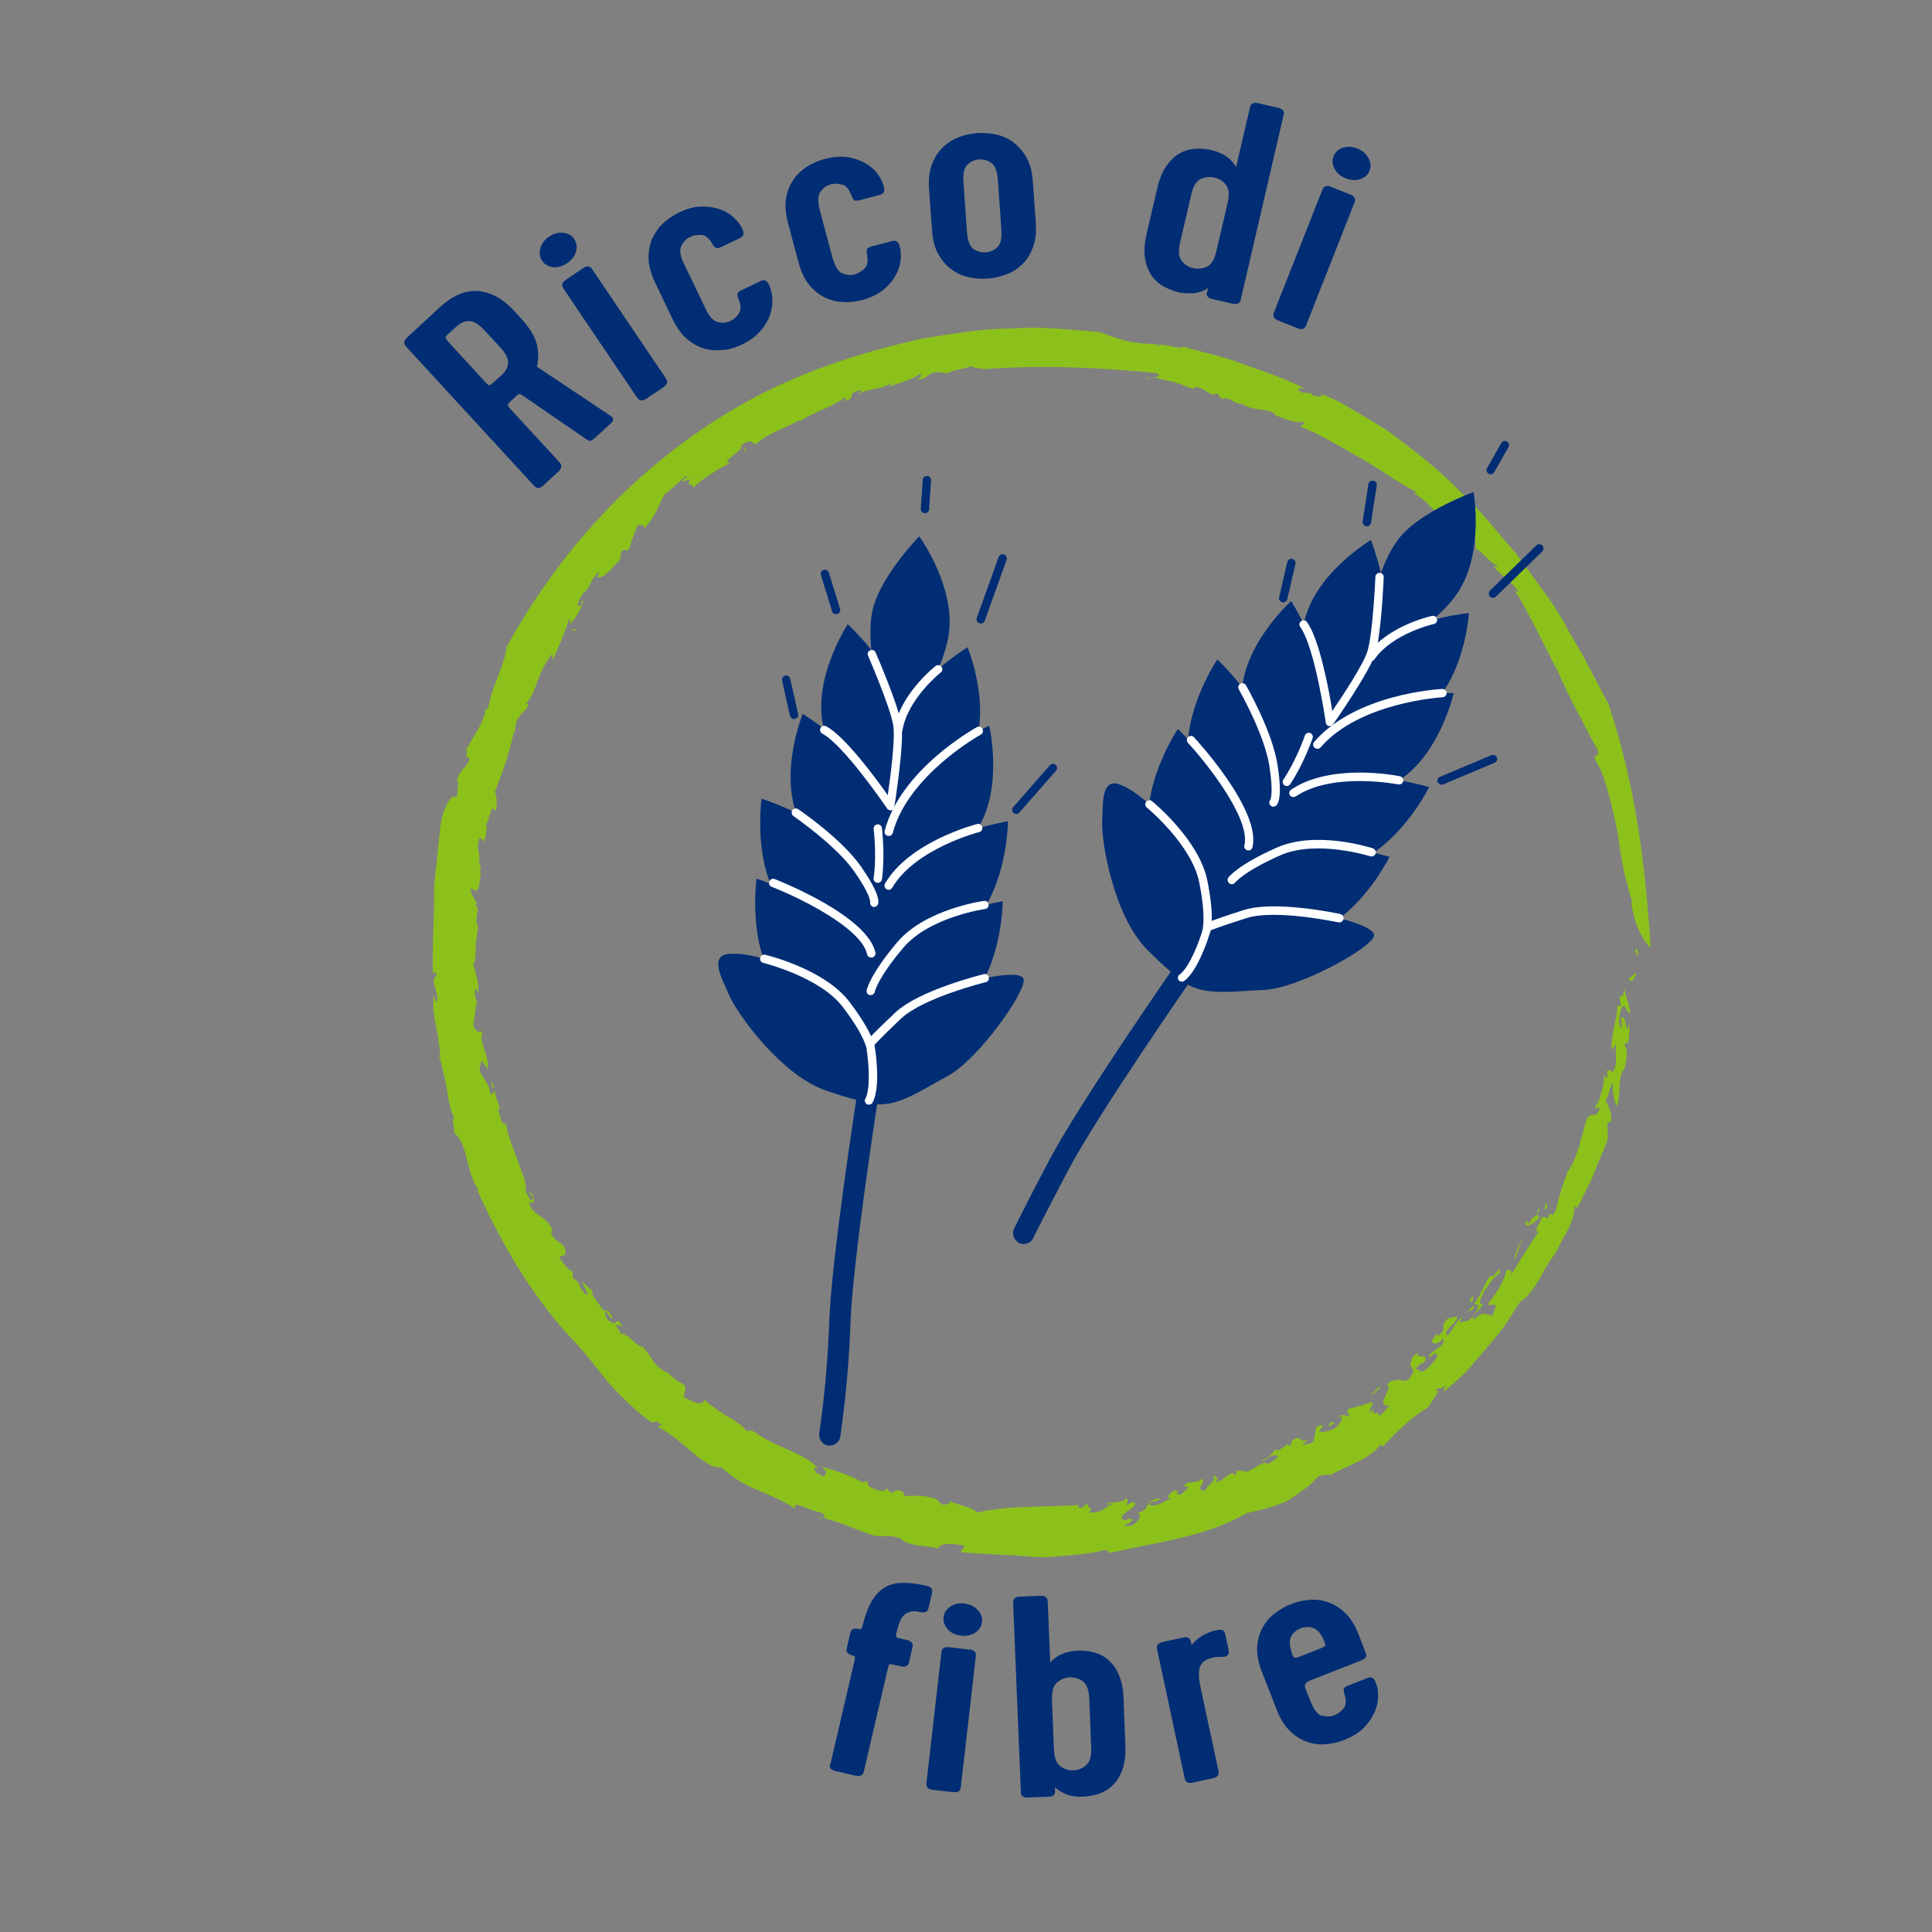 <?xml version="1.0" encoding="UTF-8"?> <svg xmlns="http://www.w3.org/2000/svg" id="Livello_1" data-name="Livello 1" viewBox="0 0 100 100"><rect x="0" y="0" width="100" height="100" fill="#808080" stroke="none"/><defs><style> .cls-1 { fill: #8cc11b; } .cls-1, .cls-2, .cls-3 { stroke-width: 0px; } .cls-2 { fill: #002d74; } .cls-3 { fill: #fff; } </style></defs><g><path class="cls-2" d="M23.64,15.29c.31-.15.62-.23.95-.23.32,0,.66.08,1,.24.34.16.69.43,1.04.81l.32.35c.46.5.74.96.84,1.37.09.41.09.79,0,1.15l3.79,2.53c.11.06.15.13.15.2,0,.07-.04.13-.09.18l-.83.76c-.09.08-.16.13-.22.16-.06.03-.13,0-.22-.06l-3.38-2.32c-.07-.04-.12-.04-.15-.02-.04.02-.07.04-.1.07l-.25.23c-.13.12-.2.2-.21.24,0,.04.04.11.14.22l2.55,2.77c.13.15.11.3-.06.46l-.79.73c-.18.16-.33.17-.47.02l-6.64-7.22c-.13-.15-.11-.3.06-.46l1.71-1.58c.27-.25.56-.45.87-.61ZM23.06,17.47s.04.11.14.22l1.92,2.09c.1.11.17.16.21.16.04,0,.12-.06.25-.18l.4-.36c.2-.19.31-.39.32-.62,0-.23-.12-.48-.37-.76l-.89-.96c-.26-.28-.51-.43-.74-.44-.23-.01-.45.08-.65.26l-.4.36c-.13.12-.2.2-.2.24Z"></path><path class="cls-2" d="M27.97,12.84c.07-.24.22-.44.46-.6.23-.15.47-.22.72-.19.26.03.45.13.57.32.13.2.16.42.09.66-.07.24-.23.44-.45.59-.24.16-.48.23-.73.21-.25-.03-.44-.14-.57-.33-.13-.19-.16-.4-.09-.65ZM32.99,20.6l-3.83-5.67c-.11-.17-.07-.31.13-.45l.89-.6c.2-.13.35-.12.46.04l3.83,5.67c.11.16.07.31-.13.45l-.89.6c-.2.13-.35.12-.46-.05Z"></path><path class="cls-2" d="M37.5,18.1c-.33.05-.65.04-.98-.04-.32-.08-.63-.24-.93-.49-.3-.24-.56-.6-.78-1.06l-.9-1.88c-.22-.47-.34-.89-.34-1.27,0-.38.06-.73.2-1.03s.33-.57.57-.79c.25-.22.51-.4.8-.54.42-.2.82-.31,1.18-.31.37,0,.7.05.99.16.29.11.54.27.73.47.2.2.33.39.41.59.04.1.04.19.02.25-.02.06-.09.12-.21.18l-.92.44c-.15.07-.25.09-.31.04s-.12-.12-.18-.23c-.16-.28-.34-.42-.56-.43-.21-.01-.4.02-.56.1-.22.1-.37.26-.47.48-.1.22-.05.53.15.93l1.11,2.31c.19.4.4.63.63.69.23.06.45.04.67-.06.16-.08.3-.2.42-.38.12-.17.12-.41,0-.71-.05-.12-.07-.22-.07-.29,0-.07.07-.14.23-.22l.92-.44c.12-.06.21-.08.27-.06.06.02.12.08.18.17.1.18.17.41.2.69.03.28,0,.56-.09.86s-.26.59-.49.87c-.24.28-.56.53-.98.73-.29.14-.6.24-.92.29Z"></path><path class="cls-2" d="M43.67,15.63c-.33,0-.65-.08-.95-.22-.3-.14-.58-.36-.82-.65-.25-.29-.44-.69-.57-1.19l-.54-2.01c-.13-.5-.17-.94-.1-1.31.07-.38.2-.7.39-.97.19-.27.43-.49.71-.67.28-.17.58-.3.89-.38.45-.12.86-.15,1.22-.09.36.06.68.18.94.34.27.16.48.36.63.59.15.23.25.45.29.65.02.11,0,.19-.03.25-.04.06-.11.1-.24.13l-.99.26c-.16.04-.27.04-.31-.02-.05-.06-.09-.14-.14-.26-.11-.3-.26-.48-.47-.53-.21-.05-.39-.06-.57-.01-.23.06-.41.19-.55.39-.13.2-.14.51-.03.94l.66,2.47c.12.43.28.7.49.8.21.1.44.12.67.06.17-.05.33-.15.49-.29.15-.15.2-.38.14-.69-.02-.13-.03-.23-.01-.3.01-.07.1-.12.26-.17l.99-.26c.13-.03.22-.04.28,0,.06.03.11.1.15.2.07.2.09.44.07.71-.02.28-.1.55-.25.83-.15.28-.36.53-.65.77-.28.23-.65.41-1.1.53-.31.08-.63.12-.96.11Z"></path><path class="cls-2" d="M53.46,12.81c-.13.36-.32.65-.56.88-.24.23-.52.41-.83.52s-.62.19-.95.21c-.32.02-.64,0-.97-.07s-.62-.2-.89-.4c-.27-.19-.5-.46-.69-.79-.19-.33-.3-.76-.33-1.27l-.15-2.08c-.04-.51.01-.95.15-1.31.14-.36.32-.65.57-.88.24-.23.52-.41.82-.52.31-.12.63-.19.95-.21.32-.02.65,0,.97.07.32.07.62.2.89.4.27.2.5.46.69.79s.3.76.33,1.27l.15,2.08c.04.52-.01.95-.15,1.31ZM51.32,8.44c-.19-.14-.4-.2-.64-.19-.24.02-.44.11-.61.28-.17.17-.24.47-.2.92l.18,2.55c.03.44.14.74.33.88.19.14.41.2.64.18.24-.02.44-.11.61-.27.17-.17.23-.47.2-.92l-.18-2.55c-.03-.44-.14-.74-.33-.88Z"></path><path class="cls-2" d="M62.49,15.1l.04-.19c-.16.11-.36.2-.59.24-.23.05-.51.04-.83,0-.33-.07-.62-.18-.89-.33-.26-.15-.48-.35-.64-.6-.16-.25-.27-.54-.32-.89s-.02-.74.08-1.19l.57-2.43c.1-.44.25-.81.45-1.1.2-.29.42-.51.68-.66s.54-.23.84-.25c.31-.02.62.01.94.1.31.09.56.21.74.36s.32.31.42.49l.72-3.1c.04-.19.18-.26.41-.21l1.05.24c.23.05.33.18.28.37l-2.22,9.56c-.04.19-.18.26-.42.21l-1.05-.24c-.23-.05-.33-.18-.28-.37ZM63.46,9.57c-.16-.2-.36-.32-.6-.38-.23-.05-.46-.03-.7.07s-.4.37-.5.81l-.58,2.49c-.1.43-.07.75.09.95s.36.32.59.37c.23.05.47.03.7-.07.23-.1.4-.37.5-.81l.58-2.49c.1-.44.07-.75-.09-.95Z"></path><path class="cls-2" d="M65.94,16.17l2.51-6.36c.07-.18.22-.23.44-.14l1,.4c.22.09.3.22.22.41l-2.51,6.37c-.07.18-.22.23-.44.14l-1-.4c-.22-.09-.3-.22-.22-.41ZM69.5,7.65c.24-.08.49-.07.76.04.26.1.44.26.57.49.12.22.14.44.06.65-.09.22-.25.37-.49.44-.24.08-.49.06-.74-.04-.27-.1-.46-.27-.58-.49-.12-.22-.14-.44-.05-.66.08-.21.25-.36.48-.44Z"></path></g><g><path class="cls-2" d="M42.98,91.32l1.27-5.45c.02-.1-.02-.16-.14-.19-.23-.05-.33-.18-.28-.37l.18-.79c.04-.19.18-.26.41-.21.12.03.19,0,.21-.1.12-.51.27-.93.45-1.26.18-.33.4-.58.66-.75.26-.17.57-.26.94-.27.36-.01.79.04,1.28.15.23.05.33.18.28.37l-.18.78c-.02.11-.07.17-.13.2-.06.03-.16.03-.29.01-.22-.05-.4-.06-.55-.01-.14.04-.26.12-.35.22-.09.11-.16.24-.21.41s-.11.35-.15.55c-.02.09.02.16.14.18l.43.1c.23.05.33.18.28.37l-.18.78c-.05.19-.18.26-.42.21l-.44-.1c-.12-.03-.19,0-.21.1l-1.27,5.45c-.04.19-.18.26-.42.21l-1.05-.24c-.23-.06-.33-.18-.28-.37Z"></path><path class="cls-2" d="M47.95,92.3l.78-6.79c.02-.2.15-.28.39-.25l1.07.12c.24.03.34.14.32.34l-.78,6.79c-.02.2-.15.28-.39.25l-1.07-.12c-.24-.03-.34-.14-.32-.34ZM49.18,83.16c.21-.14.46-.2.74-.16.27.03.5.14.68.33.18.18.25.39.23.62-.03.24-.15.42-.36.56-.21.13-.46.19-.73.15-.29-.03-.51-.14-.68-.32-.17-.18-.24-.39-.22-.63.02-.23.14-.41.35-.55Z"></path><path class="cls-2" d="M52.84,92.75l-.4-9.8c0-.2.11-.3.34-.31l1.08-.04c.24,0,.36.08.37.28l.13,3.18c.12-.15.29-.29.5-.4s.48-.18.8-.22c.33-.02.65,0,.94.08.3.08.56.21.78.41.22.2.41.45.54.78.14.32.22.71.23,1.16l.1,2.5c.02.46-.03.85-.14,1.18-.11.33-.27.6-.48.82s-.46.37-.74.47c-.29.1-.6.15-.94.16-.32,0-.59-.05-.81-.15-.22-.09-.4-.21-.53-.35v.19c.02.2-.1.3-.34.31l-1.07.04c-.24,0-.36-.08-.37-.28ZM54.89,91.43c.21.15.43.21.67.2.24-.01.46-.09.65-.26.2-.16.29-.46.27-.91l-.1-2.55c-.02-.44-.13-.74-.34-.89-.21-.15-.43-.21-.67-.2s-.46.1-.65.26c-.2.16-.28.47-.27.91l.1,2.55c.02.45.13.74.34.89Z"></path><path class="cls-2" d="M62.97,85.77c-.08,0-.16.02-.24.04-.22.05-.38.13-.48.24-.1.11-.16.24-.18.4-.02.15-.02.31,0,.49.03.18.06.36.1.54l.9,4.19c.04.19-.05.32-.29.37l-1.05.23c-.23.05-.37-.02-.41-.22l-1.43-6.69c-.04-.19.05-.32.29-.37l1.05-.23c.23-.05.37.02.41.22l.04.17c.16-.21.35-.37.56-.49.21-.12.41-.2.59-.25l.18-.04c.23-.05.37.02.41.22l.17.8c.05.24-.04.36-.29.37-.15,0-.26,0-.34.01Z"></path><path class="cls-2" d="M68.42,88.79c.22.08.45.07.67-.02.17-.07.32-.18.45-.34.13-.16.15-.4.06-.7-.04-.12-.05-.22-.05-.29s.08-.14.24-.2l.95-.37c.12-.05.21-.06.27-.03.06.02.12.08.17.18.09.19.14.42.15.7.01.28-.04.56-.16.85-.12.29-.3.57-.56.84-.25.26-.6.48-1.03.65-.3.12-.62.19-.94.22s-.65-.01-.97-.12-.62-.29-.89-.55c-.28-.27-.51-.64-.7-1.12l-.76-1.94c-.19-.48-.27-.91-.25-1.29.02-.38.12-.72.28-1.01.16-.29.37-.54.63-.74.26-.2.54-.36.84-.48.3-.12.61-.19.94-.22.33-.03.65.01.97.12.32.1.61.29.89.55.28.26.51.64.7,1.12l.36.93c.04.11.05.2.01.25-.04.06-.12.11-.25.17l-2.65,1.04c-.22.09-.3.22-.22.41l.27.68c.16.41.36.66.58.74ZM67.97,84.26c-.22-.07-.43-.06-.65.02-.22.09-.39.23-.49.42-.1.19-.09.48.04.88.05.14.1.22.14.23.04.01.14-.01.3-.08l1-.39c.17-.07.26-.12.28-.15.02-.03,0-.12-.05-.26-.16-.37-.35-.6-.57-.66Z"></path></g><g><g><path class="cls-1" d="M84.74,49.54c-.02-.71-.24.38-.07-.46.1.1.17.23.07.46Z"></path><path class="cls-1" d="M84.5,46.74c-.1-.28-.16-.57-.24-.86-.09-.29-.17-.6-.23-.91-.13-.62-.22-1.27-.31-1.93-.14-.65-.29-1.31-.46-1.95-.09-.32-.18-.63-.28-.94-.11-.3-.27-.58-.42-.86-.13-.26.36-.05.06-.63-.34-.51-.59-1.15-.96-1.79-.35-.65-.69-1.35-1.01-2.09-.75-1.41-1.45-2.94-2.23-4.21l.19.08c-.29-.49-.92-.86-1.3-1.32.05-.05.2.08.18-.08-.25.02-.79-.73-1.07-.82-.1-.23.03-.32-.11-.6l-.39-.09c-.49-.18-.93-.53-1.35-.98-.43-.43-.85-.96-1.44-1.25.08,0,.21.04.16-.06-.94-.47-1.86-1.17-2.89-1.75-1.03-.57-2.05-1.23-3.13-1.63.12-.03.26-.13.18-.27-.21.16-.87-.08-1.44-.31-.14-.37-1.06-.18-1.67-.55l.08-.03c-.58.06-.68-.41-1.18-.26l-.25-.3c-.32.27-.69-.37-1.16-.31v.07c-.42-.02-.59-.24-.97-.28l-.03-.05c-.88-.16-1.36-.38-1.39-.12-.27-.26.87.03.45-.35-2.96-.28-5.98-.44-8.94-.2-.34-.07-.56-.06-.65-.15-.29.1-1.1.22-1.35.4.1-.02-.21-.11-.37-.1-.55-.01-.53.36-1.13.4.21-.13.27-.24.18-.31-.45.33-1.11.47-1.67.68.08-.07.21-.13.17-.21-.57.4-1.18.23-1.67.59l.15-.22c-.93.14-.15.4-.94.57.16-.11.08-.15.09-.22-.61.52-1.77.83-2.38,1.28.03-.04,0-.07,0-.07-.7.4-1.54.62-2.22,1.21-.31.11-.1-.39-.81.11.19.25-1.17.86-.55.9-.67.29-1.62.95-1.95,1.31.19-.29-.52-.09-.05-.48l-.49.13c-.02-.14.41-.25.19-.29-.24.2-.9.82-1.12.97-.3.53-.44,1.15-1.09,1.79.23-.38-.42-.09-.24-.32-.18.43-.35.86-.48,1.32-.19.23-.22-.13-.46.25.08.04-.01.22-.05.36-.1.06-.78.97-1.1.87-.19.02.28-.41-.03-.23-.38.41-.28.53-.62.97l-.04-.02c-.26.27-.55.95-.17.73.16-.2-.21-.03.09-.28-.01.32-.35.86-.68,1.3.07-.18-.01-.21-.04-.32-.26.73-.54,1.47-.9,2.22.12.09-.07-.4.06-.46-.35.41-.61.9-.78,1.39-.17.5-.35.97-.67,1.31.04-.14.22.02.18.01-.24.45-.42.34-.5.67-.13-.02-.16.39-.23.73.02.2-.09.06,0-.22-.03.24-.17.83-.36,1.47-.2.64-.46,1.34-.66,1.85.09,0,.13.73.06.97l-.17-.14c-.17.2-.19.82-.37.82.1.58.32-2.06.32-1.31-.2.15.05,1.06-.17.84-.12.5-.05,1.01-.27,1.45.05-.13-.2-.46-.25-.05-.08.72.06.22.04.81l.02.37c.18.05-.12.63.13.4-.16.07-.07,1.04-.36.94l-.24-.13c0,.32.23.54.33.79-.02.04-.08.12-.12.1.38.08-.07.74.2,1.12-.08.32-.11.73-.14,1.1,0,.37,0,.7-.12.85.14.5.3.94.25,1.52-.04-.11-.06-.26-.14-.29-.09.37.01.45.09.77-.08-.07-.12.73-.2,1.15.19.48.36.28.49.31-.28.51.41,1.35.24,1.96-.1-.15-.34-.67-.35-.25-.25.53.5.84.51,1.59l.25-.25c-.1.37.44.99.12,1.01.15.21.16.85.42.69.09.6.37,1.28.61,1.91.21.64.51,1.18.41,1.64.12.13.26.55.36.4.03-.33-.28-.31-.23-.46.08.14.16.13.21.13.1.36.21.64-.17.43.21.84.8.56,1.25,1.51-.13.02-.13.11.04.37l.49.39c.31.61-.04.49-.21.61.22.3.45.69.69.73l.05.51c-.04-.37.29.17.43.28l-.15-.11c-.03.11.27.42.42.58.07-.12-.15-.5-.26-.71.19.09.34.34.58.47-.22.06.24.57.4.82.16.3.39.17.44.25-.08.08.35.41.06.32-.1-.06-.1-.26-.3-.34.09.21-.07.32.34.57.31.19.25-.34.59.23-.15-.09-.24-.06-.38-.11l.33.53.16-.11c.02.09-.03.06-.03.11.27,0,.67.65.93.6.23.2.39.53.59.75l-.05-.03c.19.32.6.59.9.7l-.04.02c.14.14.5.44.75.51.3.41-.32.66.28.8.41.3.85.2.76-.02.32.32.74.57,1.13.84.41.23.81.46,1.09.81.15,0,.11-.08.36.02,1.07.81,2.56,1.08,3.34,1.9-.38-.09-.1.16-.13.26.35-.01.29.31.5.09.04-.17.09-.23-.22-.43.77.2,1.89.6,2.25.9-.18-.15,0-.14.17-.13-.14.24.4.49.86.49l.1-.14.23.24c.18,0,.27-.29.65-.03,0,.07.02.14.08.2.48-.03,1.13-.05,1.59.14l.35.3c.21,0,.59-.08.23-.21.81.27,1.34.37,1.58.62,1.51-.38,3.57-.27,5.24-.39l-.04.13c.46.09.22-.23.54-.16-.14.13.37.24.02.4.67.11.81-.29,1.22-.4.04-.17-.32.16-.26-.06.06-.07.9,0,.96-.27.17.07.08.27,0,.38l.37-.18c.53.21-1.02.68-.46.95l.36-.1c.4.2-.94.44,0,.38.39-.18.67-.59.29-.64.82-.21.29-.62,1.16-.77.13.04-.04.1-.22.15-.18.04-.37.1-.27.18.46.15.8-.3,1.18-.31-.42.01-.14-.32.11-.43.46,0-.23.3.4.17.07-.16.61-.41.09-.38.14-.37.66-.08.93-.4.27.17-.49.67.23.6-.16-.16.73-.56.28-.75.27-.03.36.12.21.32.42,0,.76-.7,1.03-.34l.05-.26c.14.03.32.02.56.06.16-.06.4-.22.6-.33.2-.12.36-.2.42-.04.09-.08.81-.41.43-.49-.5.08-.44.4-.81.23.41.09.62-.34.83-.54l.1.1c.13-.12.49-.26.52-.43-.08.12.02.17.15.14l.07-.25c.56-.38.31.25.87-.1-.12.13-.25.24-.38.36.08-.09.39,0,.63-.23.02-.22.11-.53.13-.71.28-.26.25.09.46-.26l-.3.44c-.03.09.43.09.86-.17.24-.22.52-.7.04-.52.21-.13.57-.22.47,0,.45-.35-.17-.12.18-.47.24,0,.83-.25,1.24-.33l-.24.56.28-.21c-.22.47.29.01.24.37.22-.11.4-.36.54-.55-.8.09.28-.91-.12-1.08.68-.63,1.04.34,1.4-.76-.18.03-.04-.49-.4-.01.46-.36.04-.55.64-.89-.27.45.66-.09.27.57-.05-.13-.37.2-.43.31.27-.05.21.32.66-.09.25-.27.62-.62.43-.71-.16-.14-.4.39-.38.08.49-.53.8-.4.73-.89-.28.37-.52.28-.62.17.11-.13.2-.3.3-.44l.03.17c.64-.55-.02-.37.55-.94l.47-.09c.05.31-.88.81-.49.97.37-.39.34-.66.76-.96-.05.1-.15.22-.2.33.14-.13.67.07.95-.71.16-.39-.04-.17-.15-.27.48-.72.51-1.02.83-1.47.17.26.61-.77.48-.1-.31.13-1.04,1.13-1.01,1.55.23-.02.12.11-.03.29-.17.17-.37.38-.31.56.48-.51.71-.28.95-.23.13-.15.17-.36.22-.48-.11-.2-.27.01-.44-.11.52-.6.88-1.27.97-1.73.24-.15.36.03.19.29.52-.78,1-1.66,1.54-2.38-.59.32.44-.89-.01-.69-.3.37-.73.59-.73.3.17-.24.12.08.25.01.04-.4.56-.36.45-.83-.27.81.29.34.46.61.14-.63.16.11.42-.44.14-.63.36-1.36.61-2,.54-.71.75-2.04,1.01-2.76.23-.35.45,0,.61-.41.12-.5-.41.28-.08-.42l.04.09c-.01-.24.55-1.32.18-1.63l.26.3c.06-.13.02-.28.02-.4.1.02.24-.13.25.12.36-.41.14-.99.22-1.5l-.24.3c-.02-.89.27-1.45.31-2.3l.19.04-.09-.52c.18.14.32-.32.18-.6.13.45.27.91.38,1.37-.16.36-.18-.43-.39-.22-.18.18-.26.96-.09,1.12.07-.3.03-.32,0-.56.28-.07.2.39.34.64.01-.16.13-.38.05-.42.08.33.05.65-.02,1.18-.05-.37-.19.17-.24.02.22.08.22.59.05,1.23-.38.4-.14,1.23-.4,1.96-.15-.36-.23-.79-.21-1.25-.23.43-.12.51-.36.93.11.27.33.5.28,1.13l-.17-.02c-.08.56.14.64-.15,1.3-.25.57-.49,1.15-.7,1.69-.26.53-.51,1.02-.72,1.44l-.17-.04c.05.32-.11.72-.3,1.14-.19.42-.49.81-.59,1.15-.38.47-.69,1.05-.97,1.56-.31.49-.62.89-.92,1.05-.29.44-.57.87-.85,1.3-.3.41-.63.79-.95,1.17-.33.38-.66.76-1,1.16-.37.36-.77.71-1.19,1.07l.1-.43c-.17.4-.29.07-.54.35.46-.15-.22.55-.32.85-.87.49-1.77,1.37-2.37,2.05l-.12-.12c-.55.76-1.63,1.05-2.59,1.58-.14,0-.39-.05-.68.11-.41.51-.7.62-1.42,1.16-.56.31-1.58.58-2.23.7-2.13,1.25-4.64,1.5-7.1,2.07l-.2-.17c-.59.17-1.24.24-1.9.3-.66.04-1.33.14-1.99.06-1.32-.11-2.59-.13-3.64-.23l.24-.31c-.62-.2-1.48-.13-1.36.13-.32-.1-.73-.12-1.11-.17-.37-.07-.71-.17-.88-.36-.63-.23-.83-.05-1.39-.15-.64-.21-1.07-.4-1.49-.56-.42-.16-.85-.29-1.46-.47l.29.13c.16-.02.22-.16-.07-.29-.24-.04-.64-.2-.94-.31-.29-.12-.49-.16-.36.13-.57-.4-1.3-.7-2.03-1.01-.73-.3-1.39-.74-1.88-1.21.04.15-.26,0-.42,0-.26-.16-.51-.32-.76-.5-.23-.2-.46-.39-.68-.58-.45-.38-.88-.71-1.32-.92-.12-.16.36.03-.02-.27-.26-.14-.1.11-.42-.05-.79-.57-1.48-1.28-2.14-1.98-.61-.75-1.16-1.51-1.77-2.14-2.17-2.27-3.82-5.14-5.05-7.88h.09c-.68-.82-.52-2.32-1.25-2.91-.01-.25-.2-.89,0-.76-.21-.36-.3-.91-.4-1.51-.05-.3-.11-.6-.19-.9-.06-.3-.13-.6-.24-.87,0,.11.03.16.09.28,0-.59-.1-1.13-.2-1.68-.11-.55-.21-1.1-.14-1.73.04.12.08.35.17.38.13-.48-.41-1.1-.02-1.38-.02-.27-.21-.18-.19-.02-.05-1.34.06-2.72.06-4.13-.02-.71.12-1.4.17-2.11.09-.7.1-1.42.28-2.1.73-1.89.69.04.79-1.56.11-.1-.12-.13-.04-.13.03-.63.67-.78.62-1.24-.29.09-.03-.31-.17-.37.58-1.09.84-1.24,1.04-2.2l.09.12c.17-1.15.85-2.28.99-3.3,3.03-5.49,7.43-10.03,12.93-12.94,2.72-1.42,5.64-2.34,8.6-2.99,1.5-.24,3.01-.51,4.54-.51,1.53-.13,3.07.05,4.61.18,1.41.51,1.49.55,3.09.64-.08.04-.17.04-.08.11.14-.29,1.09.21,1.3,0,1.1.32,2.18.53,3.22.95,1.05.36,2.11.71,3.16,1.26-.35-.14-.61,0-.21.17l.49.04.04.1c.29.09.65.12.41-.1.34.15.69.29,1.02.46l.96.56c.63.39,1.29.74,1.88,1.19,1.18.9,2.35,1.79,3.36,2.86,1.09.98,1.97,2.16,2.93,3.24l1.28,1.76c.21.29.44.58.63.88l.57.92c.29.63.77,1.31,1.15,2.06.39.75.8,1.51,1.15,2.18,1.39,4.24,1.88,8.15,2.17,12.58,0,0-.75-.59-1.01-2.34Z"></path><path class="cls-1" d="M84.72,50.4c-.15.15-.25.63-.41.23.13-.04.29-.29.41-.23Z"></path><path class="cls-1" d="M80.1,62.47s-.13.14-.17.16c.06-.15.02-.33.13-.41-.06.15,0,.16.03.25Z"></path><path class="cls-1" d="M78.41,65.21c-.08-.11.19-.75.39-1.1l-.39,1.1Z"></path><path class="cls-1" d="M76.24,67.31c-.24.13-.23.05-.03-.23.06.02.02.13.03.23Z"></path><path class="cls-1" d="M76.32,67.66c-.16.18-.3.23-.44.27.09.06.33-.46.44-.27Z"></path><path class="cls-1" d="M71.43,71.83c-.12.1-.32.38-.52.36.19-.02.5-.57.52-.36Z"></path><path class="cls-1" d="M69.08,73.67c-.09.04-.13.04-.21.13-.18.04-.07-.13.05-.22l.16.09Z"></path><polygon class="cls-1" points="25.44 55.97 25.58 56.27 25.45 56.26 25.44 55.97"></polygon><path class="cls-1" d="M29.54,32.75c.11-.32.23-.12.27-.16-.16.25-.07-.18-.27.16Z"></path><polygon class="cls-1" points="38.65 23.31 38.57 23.36 38.47 23.13 38.65 23.31"></polygon></g><g><g><path class="cls-2" d="M42.91,74.83s0,0,0,0c-.31-.02-.53-.29-.51-.6,0-.07.41-2.54.52-5.78.11-3.28,1.42-11.64,1.47-12,.05-.3.33-.51.63-.46.3.05.51.33.46.63-.01.09-1.35,8.65-1.46,11.86-.11,3.26-.52,5.76-.52,5.83-.02.3-.29.53-.59.51Z"></path><g><path class="cls-2" d="M46.38,33.92s-2.4,8.18-2.87,12.1c-.47,3.91.07,8.82.88,9.19.8.37,2.52-3.5,3.25-5.91.73-2.41,1.45-5.05,1.45-7.34,0-2.29-2.28-9.52-2.7-8.04Z"></path><path class="cls-2" d="M44.72,53.78c-.56-1.47-1.8-2.9-4.81-4.03-.91-.34-2.17-.52-2.54-.27-.49.34.08,1.34.33,1.94.43,1.05,2.74,4.24,5.06,5.03s2.73.74,2.82-.06c.09-.81-.61-1.98-.85-2.61Z"></path><path class="cls-2" d="M44.41,54.83s1.52-2.2,3.36-3.11c1.85-.91,5.03-1.65,5.21-1.05.18.6-2.35,4.19-3.94,5.03-1.59.84-2.95,1.94-4.55,1.24-1.59-.7-.3-1.9-.09-2.11Z"></path><path class="cls-2" d="M44.94,54.29s-2.64-.79-4.48-2.95c-1.84-2.16-1.3-5.86-1.3-5.86,0,0,2.84.91,4.13,2.34,1.3,1.43,2.31,4.95,1.65,6.48Z"></path><path class="cls-2" d="M44.88,54.5s2.73-.39,4.87-2.25c2.14-1.86,2.15-5.6,2.15-5.6,0,0-2.94.48-4.43,1.7-1.49,1.22-3.02,4.56-2.59,6.16Z"></path><path class="cls-2" d="M45.2,50.15s-2.64-.79-4.48-2.95c-1.84-2.16-1.3-5.86-1.3-5.86,0,0,2.84.91,4.13,2.34,1.3,1.43,2.31,4.95,1.65,6.48Z"></path><path class="cls-2" d="M45.15,50.36s2.73-.39,4.87-2.25c2.14-1.86,2.15-5.6,2.15-5.6,0,0-2.94.48-4.43,1.7-1.49,1.22-3.02,4.56-2.59,6.16Z"></path><path class="cls-2" d="M44.8,46.21s-2.21-1.3-3.39-3.67.14-5.59.14-5.59c0,0,2.36,1.45,3.22,3.04.85,1.58.98,5,.04,6.22Z"></path><path class="cls-2" d="M46.54,46.21s2.39-.94,3.92-3.1c1.54-2.15.74-5.54.74-5.54,0,0-2.56,1.07-3.65,2.5-1.09,1.43-1.75,4.78-1.01,6.14Z"></path><path class="cls-2" d="M45.27,42.03s-1.91-1.71-2.61-4.26c-.7-2.55,1.22-5.46,1.22-5.46,0,0,2.03,1.89,2.56,3.6.53,1.72-.01,5.09-1.17,6.11Z"></path><path class="cls-2" d="M46.88,42.78s2.2-1.32,3.37-3.69c1.17-2.37-.17-5.59-.17-5.59,0,0-2.35,1.47-3.2,3.05-.84,1.59-.95,5,0,6.22Z"></path><path class="cls-2" d="M46.64,37.53s1.83-1.8,2.41-4.38c.58-2.58-1.47-5.39-1.47-5.39,0,0-1.94,1.98-2.39,3.72-.45,1.74.24,5.08,1.45,6.05Z"></path><g><path class="cls-3" d="M46.07,41.93c-.07,0-.13-.04-.16-.09-.02-.03-2.22-3.27-3.35-3.87-.11-.06-.14-.19-.09-.29.06-.11.19-.14.29-.09.96.51,2.53,2.63,3.19,3.57.14-.95.39-2.9.29-3.59-.14-.93-1.3-3.61-1.31-3.63-.05-.11,0-.24.11-.28.11-.05.24,0,.28.11.05.11,1.19,2.75,1.34,3.74.15.99-.35,4.12-.37,4.26-.01.09-.08.16-.17.18-.02,0-.04,0-.06,0Z"></path><path class="cls-3" d="M46.49,37.98s-.01,0-.02,0c-.12-.02-.2-.13-.18-.25.29-1.79,2.06-3.2,2.14-3.26.09-.07.23-.06.3.04.07.09.06.23-.04.3-.02.01-1.71,1.37-1.98,2.99-.02.11-.12.19-.23.18Z"></path><path class="cls-3" d="M45.98,43.26s-.03,0-.04,0c-.12-.03-.18-.15-.15-.26.84-3.17,4.61-5.27,4.77-5.36.1-.06.24-.02.29.09.06.1.02.24-.08.29-.04.02-3.77,2.1-4.56,5.09-.03.1-.12.17-.22.16Z"></path><path class="cls-3" d="M45.24,46.95s-.05,0-.07-.02c-.1-.04-.15-.15-.13-.25,0-.05-.02-.42-.82-1.57-.95-1.36-3.13-2.85-3.15-2.87-.1-.07-.12-.2-.06-.3.07-.1.2-.12.3-.06.09.06,2.27,1.55,3.26,2.98.91,1.31.94,1.78.87,1.95-.04.09-.12.14-.21.13ZM45.05,46.69h0ZM45.06,46.65s0,0,0,0c0,0,0,0,0,0ZM45.06,46.65s0,0,0,0c0,0,0,0,0,0ZM45.06,46.65s0,0,0,0c0,0,0,0,0,0Z"></path><path class="cls-3" d="M45.42,45.69s-.01,0-.02,0c-.12-.02-.2-.12-.18-.24.17-1.22,0-2.52,0-2.54-.01-.12.07-.23.19-.24.12-.01.23.07.24.19,0,.06.17,1.37,0,2.65-.02.11-.12.19-.23.19Z"></path><path class="cls-3" d="M45.98,46.06s-.06-.01-.09-.03c-.1-.06-.14-.19-.08-.3,1.26-2.16,4.62-3.04,4.77-3.08.12-.03.23.04.26.16.03.12-.04.23-.16.26-.03,0-3.33.87-4.5,2.88-.04.07-.12.11-.2.11Z"></path><path class="cls-3" d="M45.08,49.56c-.09,0-.18-.07-.2-.17-.31-1.41-3.68-3-4.94-3.49-.11-.04-.17-.17-.12-.28.04-.11.17-.17.28-.12.2.08,4.78,1.88,5.21,3.8.03.12-.05.23-.16.26-.02,0-.04,0-.06,0Z"></path><path class="cls-3" d="M45.06,51.51s-.02,0-.03,0c-.12-.02-.19-.13-.17-.25,0-.03.16-.81,1.58-2.49,1.44-1.7,4.36-2.12,4.49-2.14.12-.02.23.07.24.18.02.12-.07.23-.18.24-.03,0-2.89.42-4.22,1.99-1.33,1.56-1.49,2.28-1.49,2.29-.02.11-.12.18-.23.17Z"></path><path class="cls-3" d="M44.97,57.18s-.06,0-.09-.02c-.11-.06-.15-.19-.09-.29.3-.57.15-2.02.07-2.53,0,0,0-.02,0-.03,0,0-.06-.64-1.23-2.18-1.19-1.57-4.09-2.28-4.12-2.29-.12-.03-.19-.14-.16-.26.03-.12.14-.19.26-.16.13.03,3.08.75,4.36,2.44,1.19,1.57,1.31,2.27,1.32,2.41.03.17.3,2-.12,2.79-.04.08-.12.12-.2.11Z"></path><path class="cls-3" d="M45.09,54.16s-.08-.02-.12-.05c-.09-.07-.11-.21-.04-.3.02-.03.23-.29,1.41-1.4,1.23-1.16,4.44-1.95,4.58-1.99.12-.03.23.04.26.16.03.12-.04.23-.16.26-.03,0-3.23.8-4.38,1.88-1.15,1.09-1.36,1.35-1.37,1.36-.05.06-.12.09-.18.08Z"></path></g></g><g><path class="cls-2" d="M52.59,42.13s-.09-.02-.13-.05c-.09-.08-.1-.21-.02-.3l1.9-2.17c.08-.09.21-.1.3-.02.09.08.1.21.02.3l-1.9,2.17c-.05.05-.11.08-.18.07Z"></path><path class="cls-2" d="M50.75,32.27s-.04,0-.06-.01c-.11-.04-.17-.16-.13-.28l1.13-3.15c.04-.11.16-.17.28-.13.11.04.17.16.13.28l-1.13,3.15c-.03.09-.12.15-.22.14Z"></path><path class="cls-2" d="M47.86,26.56c-.12,0-.21-.11-.2-.23l.1-1.49c0-.12.11-.21.23-.2.12,0,.21.11.2.23l-.1,1.49c0,.12-.11.21-.23.2Z"></path><path class="cls-2" d="M43.26,31.79c-.09,0-.17-.06-.19-.15l-.58-1.87c-.04-.11.03-.23.14-.27.11-.04.23.03.27.14l.58,1.87c.04.11-.03.23-.14.27-.03,0-.05.01-.08,0Z"></path><path class="cls-2" d="M41.09,37.22c-.09,0-.17-.07-.2-.17l-.41-1.82c-.03-.12.05-.23.16-.26.12-.03.23.05.26.16l.41,1.82c.03.12-.05.23-.16.26-.02,0-.04,0-.06,0Z"></path></g></g><g><path class="cls-2" d="M52.71,64.31s0,0,0,0c-.26-.16-.35-.5-.2-.76.04-.06.29-.64,1.8-3.5,1.53-2.9,6.36-9.86,6.56-10.15.17-.25.52-.31.77-.14.25.17.31.52.14.77-.05.07-4.99,7.19-6.49,10.04-1.52,2.89-1.79,3.48-1.83,3.55-.15.26-.49.35-.75.2Z"></path><g><path class="cls-2" d="M72.51,30.49s-5.73,6.31-7.87,9.63c-2.13,3.31-3.79,7.97-3.23,8.65.56.68,3.8-2.05,5.5-3.9,1.71-1.85,3.51-3.91,4.51-5.97,1-2.06,2.11-9.56,1.09-8.41Z"></path><path class="cls-2" d="M62.34,47.63c.13-1.56-.35-3.4-2.57-5.73-.67-.7-1.73-1.42-2.17-1.35-.59.09-.51,1.24-.55,1.89-.07,1.13.61,5.01,2.35,6.74,1.74,1.73,2.13,1.86,2.56,1.18.44-.69.32-2.05.37-2.72Z"></path><path class="cls-2" d="M61.6,48.44s2.32-1.31,4.38-1.33c2.06-.02,5.24.72,5.14,1.33-.1.61-3.94,2.75-5.74,2.8-1.8.06-3.5.45-4.63-.87-1.12-1.33.56-1.84.84-1.93Z"></path><path class="cls-2" d="M62.32,48.18s-2.03-1.86-2.74-4.61c-.71-2.75,1.39-5.84,1.39-5.84,0,0,2.15,2.06,2.7,3.91.54,1.85-.08,5.46-1.35,6.55Z"></path><path class="cls-2" d="M62.17,48.35s2.62.84,5.37.1c2.74-.74,4.38-4.1,4.38-4.1,0,0-2.85-.85-4.73-.41-1.88.44-4.71,2.78-5.02,4.41Z"></path><path class="cls-2" d="M64.36,44.58s-2.03-1.86-2.74-4.61c-.71-2.75,1.39-5.84,1.39-5.84,0,0,2.15,2.06,2.7,3.91.54,1.85-.08,5.46-1.35,6.55Z"></path><path class="cls-2" d="M64.22,44.74s2.62.84,5.37.1c2.74-.74,4.38-4.1,4.38-4.1,0,0-2.85-.85-4.73-.41-1.88.44-4.71,2.78-5.02,4.41Z"></path><path class="cls-2" d="M65.72,40.86s-1.42-2.14-1.45-4.78,2.56-4.97,2.56-4.97c0,0,1.49,2.34,1.57,4.13.08,1.79-1.3,4.92-2.68,5.62Z"></path><path class="cls-2" d="M67.28,41.61s2.56.19,4.88-1.07c2.32-1.27,3.08-4.66,3.08-4.66,0,0-2.77-.16-4.37.65-1.6.81-3.66,3.54-3.59,5.08Z"></path><path class="cls-2" d="M67.97,37.3s-.98-2.38-.49-4.98c.49-2.6,3.48-4.37,3.48-4.37,0,0,1,2.59.73,4.36-.27,1.78-2.23,4.57-3.72,4.99Z"></path><path class="cls-2" d="M69.09,38.68s2.56-.22,4.65-1.85c2.09-1.62,2.29-5.1,2.29-5.1,0,0-2.76.29-4.21,1.35-1.45,1.06-3.04,4.08-2.73,5.6Z"></path><path class="cls-2" d="M71.16,33.85s2.43-.82,4.08-2.88c1.65-2.07,1.03-5.5,1.03-5.5,0,0-2.61.93-3.78,2.3-1.16,1.37-2,4.68-1.34,6.08Z"></path><g><path class="cls-3" d="M68.73,37.56c-.06-.03-.1-.09-.11-.16,0-.04-.57-3.92-1.32-4.95-.07-.1-.05-.23.05-.3.1-.07.23-.05.3.05.64.88,1.13,3.47,1.31,4.6.54-.79,1.62-2.43,1.82-3.1.28-.9.41-3.81.41-3.84,0-.12.11-.21.22-.21.12,0,.21.11.21.22,0,.12-.13,2.99-.43,3.95-.3.96-2.11,3.56-2.19,3.67-.05.07-.14.11-.23.09-.02,0-.04-.01-.06-.02Z"></path><path class="cls-3" d="M70.84,34.19s-.01,0-.02-.01c-.1-.07-.12-.2-.05-.3,1.04-1.48,3.25-1.98,3.35-2,.12-.03.23.05.26.16.03.12-.05.23-.16.26-.02,0-2.14.48-3.08,1.83-.06.09-.19.12-.28.06Z"></path><path class="cls-3" d="M68.07,38.72s-.02-.01-.03-.02c-.09-.08-.1-.21-.02-.3,2.14-2.48,6.44-2.73,6.63-2.74.12,0,.22.09.23.2,0,.12-.09.22-.2.23-.04,0-4.31.25-6.32,2.59-.07.08-.18.1-.27.05Z"></path><path class="cls-3" d="M65.8,41.72s-.04-.03-.05-.04c-.07-.08-.07-.2,0-.28.02-.04.17-.38-.05-1.77-.26-1.64-1.57-3.93-1.58-3.95-.06-.1-.02-.24.08-.29.1-.06.24-.02.29.08.06.1,1.36,2.38,1.63,4.1.25,1.58.07,2.01-.07,2.13-.07.06-.17.07-.25.03ZM65.73,41.39h0ZM65.76,41.37s0,0,0,0c0,0,0,0,0,0ZM65.76,41.37s0,0,0,0c0,0,0,0,0,0ZM65.76,41.37s0,0,0,0c0,0,0,0,0,0Z"></path><path class="cls-3" d="M66.5,40.65s0,0-.01,0c-.1-.07-.13-.2-.06-.3.68-1.03,1.11-2.27,1.11-2.28.04-.11.16-.17.27-.13.11.04.17.16.13.27-.02.05-.45,1.31-1.16,2.38-.06.09-.19.12-.29.07Z"></path><path class="cls-3" d="M66.84,41.24s-.05-.04-.07-.07c-.07-.1-.04-.23.06-.3,2.08-1.4,5.49-.72,5.63-.69.12.02.19.14.17.25-.02.12-.14.19-.25.17-.03,0-3.38-.67-5.31.62-.07.05-.16.05-.23,0Z"></path><path class="cls-3" d="M64.51,43.99c-.08-.05-.13-.14-.1-.24.33-1.4-2-4.3-2.92-5.3-.08-.09-.08-.22.01-.3.09-.08.22-.08.3.01.14.15,3.48,3.78,3.03,5.69-.03.12-.14.19-.26.16-.02,0-.04-.01-.06-.02Z"></path><path class="cls-3" d="M63.65,45.74s-.02,0-.02-.02c-.09-.07-.12-.2-.05-.3.02-.03.5-.66,2.51-1.55,2.03-.9,4.85,0,4.97.04.11.04.18.16.14.27-.04.11-.16.18-.27.14-.03,0-2.78-.88-4.66-.05-1.88.83-2.33,1.4-2.34,1.41-.07.09-.19.11-.28.06Z"></path><path class="cls-3" d="M61.08,50.8s-.05-.03-.07-.06c-.07-.1-.05-.23.05-.3.52-.38,1.02-1.75,1.17-2.25,0,0,0-.02,0-.03,0,0,.22-.6-.16-2.5-.39-1.93-2.68-3.84-2.71-3.86-.09-.08-.11-.21-.03-.3.08-.09.21-.11.3-.03.1.08,2.44,2.02,2.86,4.1.39,1.93.18,2.62.13,2.74-.05.16-.6,1.93-1.32,2.46-.07.05-.16.05-.23.01Z"></path><path class="cls-3" d="M62.5,48.13s-.07-.05-.09-.09c-.05-.11,0-.23.1-.29.03-.01.33-.16,1.88-.65,1.62-.51,4.85.18,4.98.21.12.03.19.14.17.26-.03.12-.14.19-.26.17-.03,0-3.26-.7-4.76-.22-1.51.48-1.81.62-1.82.62-.07.03-.14.03-.2,0Z"></path></g></g><g><path class="cls-2" d="M74.51,40.59s-.07-.06-.09-.1c-.05-.11,0-.24.11-.28l2.66-1.12c.11-.05.24,0,.28.11.05.11,0,.24-.11.28l-2.66,1.12c-.06.03-.13.02-.19-.01Z"></path><path class="cls-2" d="M77.17,30.92s-.03-.02-.05-.04c-.08-.09-.08-.22,0-.31l2.4-2.34c.09-.08.22-.08.31,0,.08.09.08.22,0,.31l-2.4,2.34c-.07.07-.18.08-.26.03Z"></path><path class="cls-2" d="M77.05,24.52c-.1-.06-.14-.19-.08-.29l.74-1.3c.06-.1.19-.14.29-.08.1.06.14.19.08.29l-.74,1.3c-.06.1-.19.14-.29.08Z"></path><path class="cls-2" d="M70.64,27.21c-.08-.04-.12-.13-.11-.22l.3-1.93c.02-.12.13-.2.25-.18.12.02.2.13.18.25l-.3,1.93c-.02.12-.13.2-.25.18-.03,0-.05-.01-.07-.03Z"></path><path class="cls-2" d="M66.31,31.15c-.08-.05-.13-.14-.1-.24l.42-1.82c.03-.12.14-.19.26-.16.12.03.19.14.16.26l-.42,1.82c-.03.12-.14.19-.26.16-.02,0-.04-.01-.06-.02Z"></path></g></g></g></g></svg> 